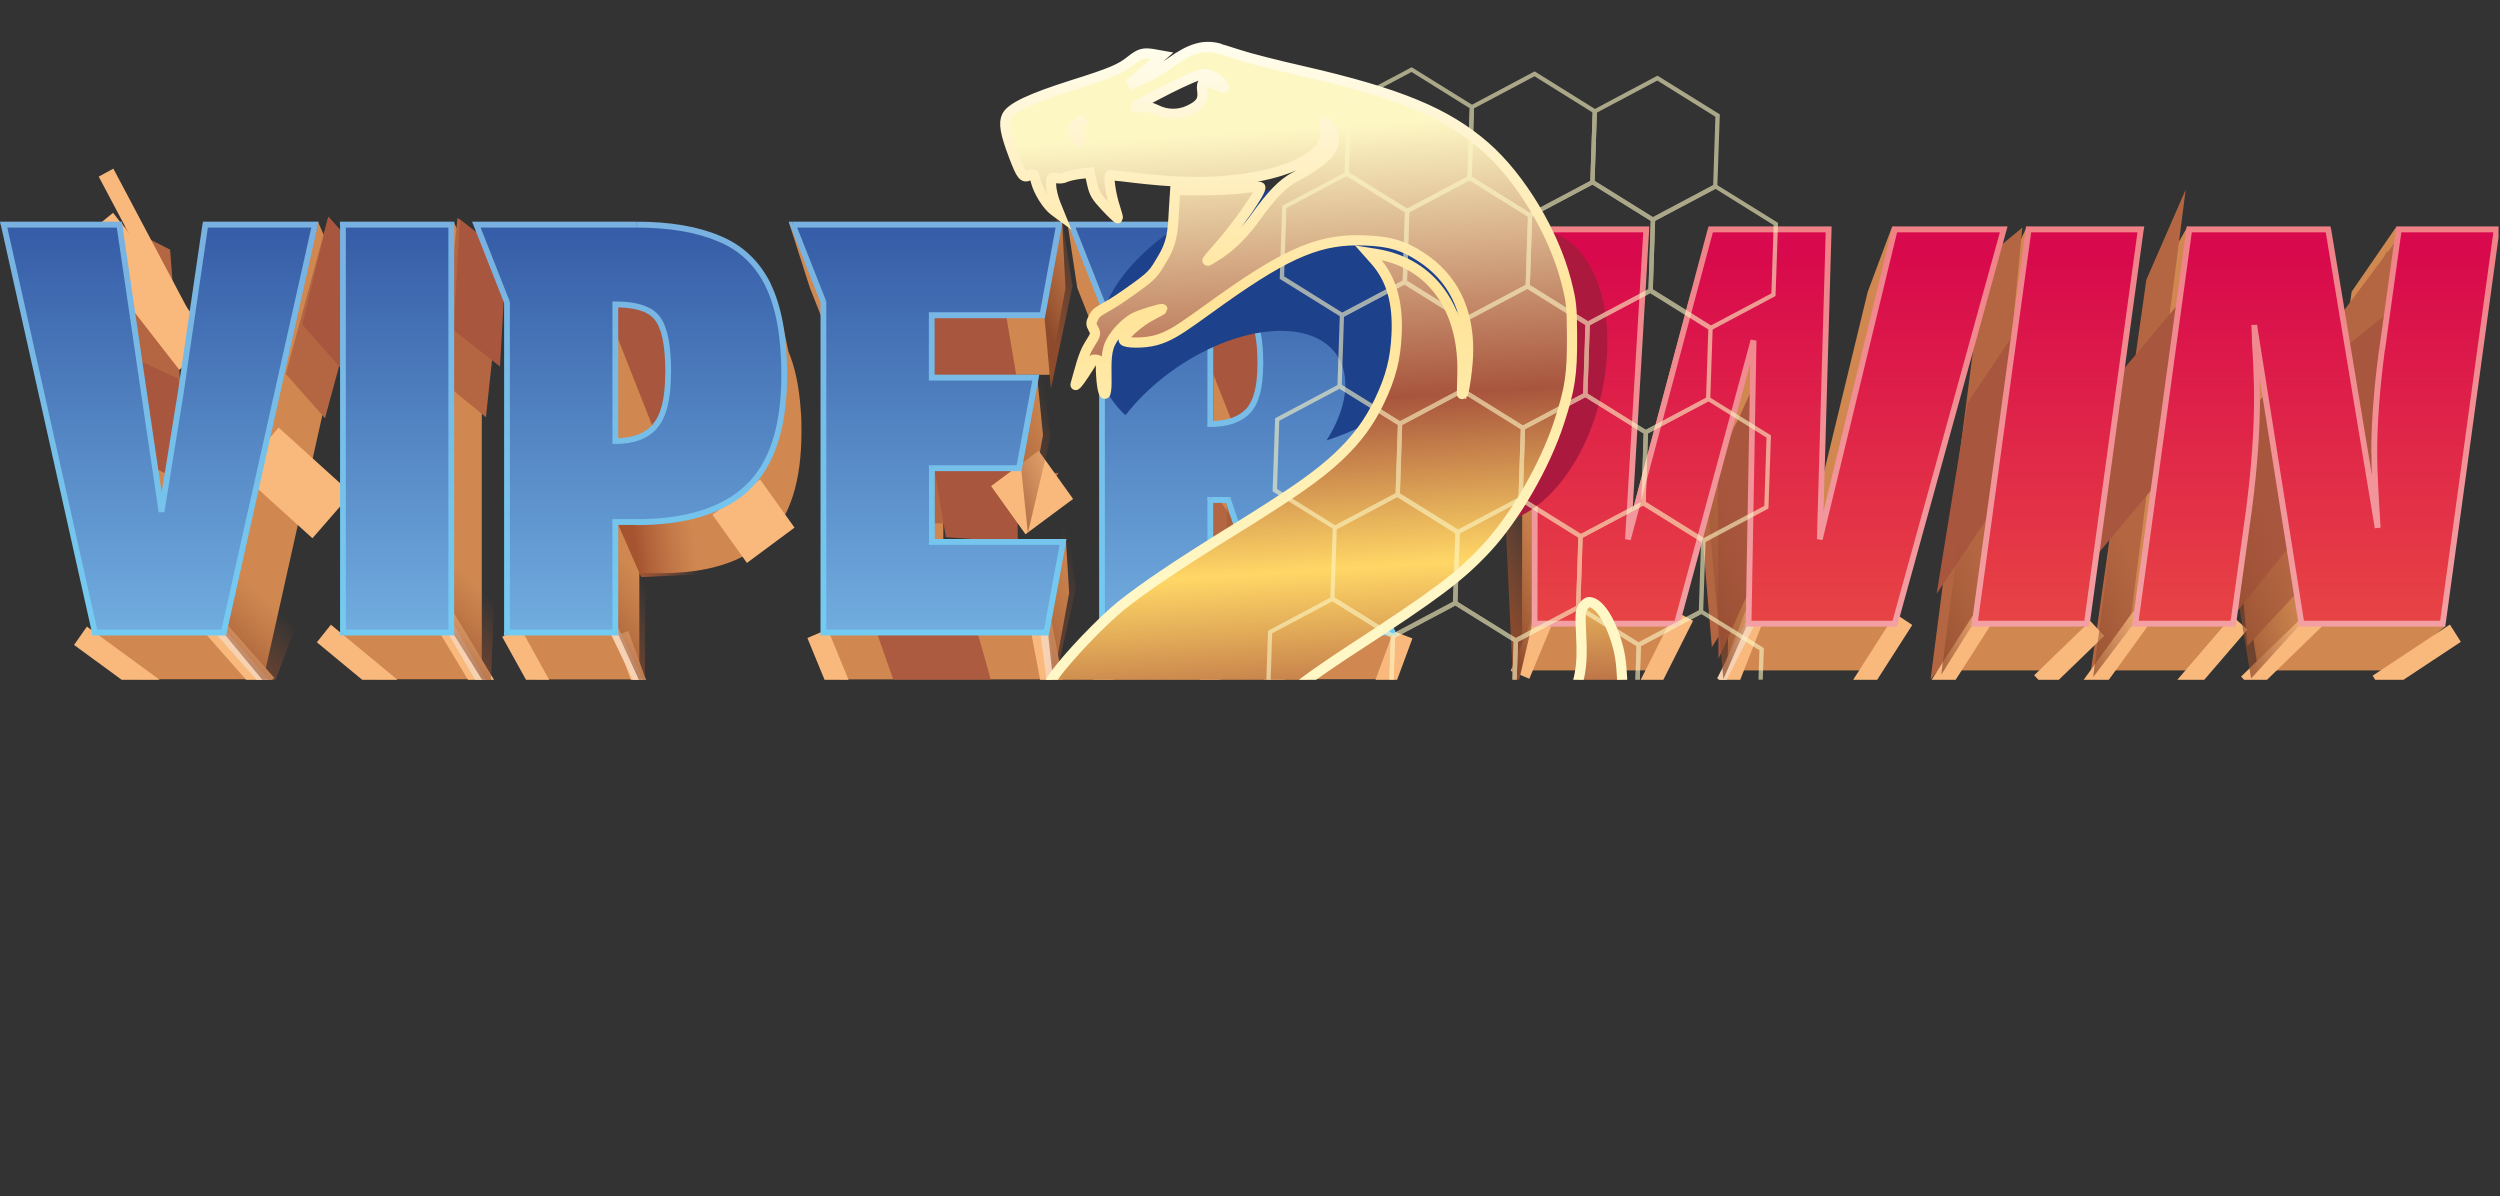 <?xml version="1.0" encoding="UTF-8"?>
<svg id="Calque_1" data-name="Calque 1" xmlns="http://www.w3.org/2000/svg" xmlns:xlink="http://www.w3.org/1999/xlink" viewBox="0 0 169.16 80.93">
  <rect x="0" y="0" width="169.16" height="80.93" fill="#333333" stroke="none"/>
  <defs>
    <style>
      .cls-1, .cls-2 {
        fill: none;
      }

      .cls-3 {
        fill: #f9b97d;
      }

      .cls-4 {
        fill: url(#Dégradé_sans_nom_2);
      }

      .cls-5 {
        fill: url(#Dégradé_sans_nom_19);
      }

      .cls-5, .cls-6, .cls-7, .cls-8 {
        fill-rule: evenodd;
      }

      .cls-9 {
        fill: url(#Dégradé_sans_nom_14-9);
      }

      .cls-9, .cls-10, .cls-11, .cls-12, .cls-13, .cls-14, .cls-15, .cls-16, .cls-17, .cls-18, .cls-19 {
        isolation: isolate;
      }

      .cls-9, .cls-10, .cls-11, .cls-12, .cls-13, .cls-14, .cls-15, .cls-17, .cls-18, .cls-19 {
        opacity: .7;
      }

      .cls-10 {
        fill: url(#Dégradé_sans_nom_14-5);
      }

      .cls-11 {
        fill: url(#Dégradé_sans_nom_14-6);
      }

      .cls-12 {
        fill: url(#Dégradé_sans_nom_14-7);
      }

      .cls-13 {
        fill: url(#Dégradé_sans_nom_14-4);
      }

      .cls-14 {
        fill: url(#Dégradé_sans_nom_14-3);
      }

      .cls-15 {
        fill: url(#Dégradé_sans_nom_14-8);
      }

      .cls-6 {
        fill: #fcf6c4;
      }

      .cls-20 {
        mix-blend-mode: color-dodge;
        opacity: .6;
      }

      .cls-17 {
        fill: url(#Dégradé_sans_nom_14-11);
      }

      .cls-18 {
        fill: url(#Dégradé_sans_nom_14-12);
      }

      .cls-19 {
        fill: url(#Dégradé_sans_nom_14-10);
      }

      .cls-21 {
        fill: #a9563e;
      }

      .cls-22 {
        fill: #b46642;
      }

      .cls-7 {
        fill: #d08850;
      }

      .cls-2 {
        stroke: url(#Dégradé_sans_nom_20);
        stroke-width: .69px;
      }

      .cls-23 {
        fill: #f6d2b2;
      }

      .cls-24 {
        opacity: .9;
      }

      .cls-25 {
        fill: #ab193e;
      }

      .cls-26 {
        fill: url(#Dégradé_sans_nom_18);
      }

      .cls-27 {
        fill: url(#Dégradé_sans_nom_15);
      }

      .cls-28 {
        fill: url(#Dégradé_sans_nom_17);
      }

      .cls-29 {
        fill: url(#Dégradé_sans_nom_14);
      }

      .cls-30 {
        fill: url(#Dégradé_sans_nom_16);
      }

      .cls-31 {
        fill: url(#Dégradé_sans_nom_14-2);
      }

      .cls-32 {
        clip-path: url(#clippath);
      }

      .cls-8 {
        fill: #1e418b;
      }
    </style>
    <clipPath id="clippath">
      <rect class="cls-1" x=".06" width="169" height="46"/>
    </clipPath>
    <linearGradient id="Dégradé_sans_nom_2" data-name="Dégradé sans nom 2" x1="43" y1="831.05" x2="47.03" y2="830.54" gradientTransform="translate(0 -793.89)" gradientUnits="userSpaceOnUse">
      <stop offset="0" stop-color="#a5542f"/>
      <stop offset="1" stop-color="#b46642" stop-opacity="0"/>
    </linearGradient>
    <linearGradient id="Dégradé_sans_nom_14" data-name="Dégradé sans nom 14" x1="70.14" y1="814.51" x2="74.78" y2="812.39" gradientTransform="translate(0 -793.89)" gradientUnits="userSpaceOnUse">
      <stop offset="0" stop-color="#8e4b2c"/>
      <stop offset="1" stop-color="#9e5533" stop-opacity="0"/>
    </linearGradient>
    <linearGradient id="Dégradé_sans_nom_14-2" data-name="Dégradé sans nom 14" x1="100.67" y1="833.5" x2="105.39" y2="831.57" xlink:href="#Dégradé_sans_nom_14"/>
    <linearGradient id="Dégradé_sans_nom_14-3" data-name="Dégradé sans nom 14" x1="114.46" y1="833.09" x2="119.18" y2="831.16" xlink:href="#Dégradé_sans_nom_14"/>
    <linearGradient id="Dégradé_sans_nom_14-4" data-name="Dégradé sans nom 14" x1="82.65" y1="834.29" x2="87.37" y2="832.36" xlink:href="#Dégradé_sans_nom_14"/>
    <linearGradient id="Dégradé_sans_nom_14-5" data-name="Dégradé sans nom 14" x1="69.06" y1="835.53" x2="73.78" y2="833.6" xlink:href="#Dégradé_sans_nom_14"/>
    <linearGradient id="Dégradé_sans_nom_14-6" data-name="Dégradé sans nom 14" x1="39.93" y1="836.86" x2="43.82" y2="833.53" xlink:href="#Dégradé_sans_nom_14"/>
    <linearGradient id="Dégradé_sans_nom_14-7" data-name="Dégradé sans nom 14" x1="29.13" y1="837.51" x2="32.57" y2="833.69" xlink:href="#Dégradé_sans_nom_14"/>
    <linearGradient id="Dégradé_sans_nom_14-8" data-name="Dégradé sans nom 14" x1="13.84" y1="837.51" x2="17.28" y2="833.69" xlink:href="#Dégradé_sans_nom_14"/>
    <linearGradient id="Dégradé_sans_nom_14-9" data-name="Dégradé sans nom 14" x1="67.34" y1="825.18" x2="72.08" y2="823.28" xlink:href="#Dégradé_sans_nom_14"/>
    <linearGradient id="Dégradé_sans_nom_14-10" data-name="Dégradé sans nom 14" x1="129.53" y1="833.97" x2="134.25" y2="832.04" xlink:href="#Dégradé_sans_nom_14"/>
    <linearGradient id="Dégradé_sans_nom_14-11" data-name="Dégradé sans nom 14" x1="139.78" y1="834.22" x2="144.5" y2="832.29" xlink:href="#Dégradé_sans_nom_14"/>
    <linearGradient id="Dégradé_sans_nom_14-12" data-name="Dégradé sans nom 14" x1="150.41" y1="834.21" x2="155.13" y2="832.28" xlink:href="#Dégradé_sans_nom_14"/>
    <linearGradient id="Dégradé_sans_nom_15" data-name="Dégradé sans nom 15" x1="136.38" y1="838.35" x2="136.38" y2="811.08" gradientTransform="translate(0 -793.89)" gradientUnits="userSpaceOnUse">
      <stop offset="0" stop-color="#e94944"/>
      <stop offset="1" stop-color="#d8094c"/>
    </linearGradient>
    <linearGradient id="Dégradé_sans_nom_16" data-name="Dégradé sans nom 16" x1="136.39" y1="809.43" x2="136.39" y2="836.09" gradientTransform="translate(0 -793.89)" gradientUnits="userSpaceOnUse">
      <stop offset="0" stop-color="#f08187"/>
      <stop offset="1" stop-color="#f39fa3"/>
    </linearGradient>
    <linearGradient id="Dégradé_sans_nom_17" data-name="Dégradé sans nom 17" x1="47.24" y1="805.37" x2="47.24" y2="836.69" gradientTransform="translate(0 -793.89)" gradientUnits="userSpaceOnUse">
      <stop offset="0" stop-color="#2d519f"/>
      <stop offset="1" stop-color="#71addf"/>
    </linearGradient>
    <linearGradient id="Dégradé_sans_nom_18" data-name="Dégradé sans nom 18" x1="47.27" y1="809.09" x2="47.27" y2="836.69" gradientTransform="translate(0 -793.89)" gradientUnits="userSpaceOnUse">
      <stop offset="0" stop-color="#79b1e0"/>
      <stop offset="1" stop-color="#74cbf1"/>
    </linearGradient>
    <linearGradient id="Dégradé_sans_nom_19" data-name="Dégradé sans nom 19" x1="81.22" y1="845.2" x2="78.61" y2="803.17" gradientTransform="translate(0 -793.89)" gradientUnits="userSpaceOnUse">
      <stop offset="0" stop-color="#a34c3b"/>
      <stop offset=".29" stop-color="#ffd766"/>
      <stop offset=".56" stop-color="#a8553d"/>
      <stop offset="1" stop-color="#fdf7c4"/>
    </linearGradient>
    <linearGradient id="Dégradé_sans_nom_20" data-name="Dégradé sans nom 20" x1="82.06" y1="797.09" x2="82.06" y2="833.01" gradientTransform="translate(0 -793.89)" gradientUnits="userSpaceOnUse">
      <stop offset="0" stop-color="#fffded"/>
      <stop offset=".48" stop-color="#ffe398"/>
      <stop offset="1" stop-color="#fff7c5"/>
    </linearGradient>
  </defs>
  <g class="cls-16">
    <g id="Calque_1-2" data-name="Calque 1">
      <g class="cls-32">
        <g>
          <path class="cls-7" d="M77.11,16.26l-4.89-1.23.67,4.44h0l1.99,5.04v18.33l-.52.18.52,2.94h7.04v-.04l.18-2.98c-.06,0-.12-.02-.18-.03v-5.56h1.15l2.85,8.61h7.83v-.02h0l.69-2.97-2.07-.2-3.03-7.02c1.13-.71,1.97-1.66,2.53-2.83.55-1.2.83-2.74.83-4.6,0-2.23-.36-3.99-1.08-5.26-.7-1.3-1.76-2.22-3.18-2.76-1.42-.57-3.19-.85-5.31-.85h-6.03v-3.21.02ZM72.09,19.47l-.22-4.44c-.68,1.43-1.8,3.79-2.07,4.44h-12.62l-3.8-4.43c.43,1.33.85,2.66,1.28,4l.14.43h0l1.99,5.04v18.36l-1.27.09,1.27,2.97v.04h14.48l1.08-5.89h-.01l-.22-3.61-.73,3.61h-7.56v-4.78h5.67l1.08-5.89h-.08.07l-.4-4.04-1.11,4.04h-5.23v-4.05h7.19l1.08-5.89h0ZM32.51,18.56l-1.81-3.52-2.04,4.43h-3.1v23.24l-2.49.29,2.49,2.96h7.04s0-26.49,0-26.49c0,0-.09-.91-.09-.91ZM23.09,18.56l-1.56-3.52-1.15,4.43h-3.76l-1.62,11.08-1.23,7.58-1.12-7.58-1.62-11.08h-.01c-1.03-1.53-2.1-3.16-2.79-4.42l-.35,4.42H3.52l5.21,23.3-2.47.23,3.18,2.96h8.38s5.88-26.32,5.88-26.32h.17l-.78-1.08h0ZM126.37,45.34l2.03-3.01-1.18-.06,6.23-22.53h-2.76v-3.22l-2.66-1.19-1.65,4.41h0l-4.88,20.13.58-20.13h-7.65l-5.38,20.13,1.19-20.13h-7.22l-.04,25.62h9.25l1.42-3.03-.58-.08,4.14-15.29-.32,18.4h9.5v-.02h-.02ZM138.85,45.35l2.51-2.95-2.09-.16,3.08-22.5h-5.2c0-.32,0-.68.02-1.06.02-1.11.05-2.42,0-3.39l-2.11,4.45h-.02l-3.5,25.62h7.29s.01-.01.01-.01ZM148.35,45.35l2.93-2.96-2.49-.16.61-4.42c.34-2.6.51-4.98.51-7.14,0-.96-.05-2.2-.14-3.72l-.04-.99,3.07,19.4h9.17l3.54-3.03-3.11-.12,3.07-22.47h-3.46l.02-.38c.07-1.21.15-2.84.11-4.01l-3.02,4.39h0v.02h0l-1.08,7.78c-.34,2.5-.51,4.75-.51,6.74,0,.98.07,2.6.22,4.86l-3.21-19.4h-6.68l.03-.49h0c.08-1.22.19-2.82.15-3.96l-2.53,4.45h0l-3.5,25.62h6.36,0ZM53.34,23.74l-.54-2.54v1.52c-.66-1.05-1.64-1.87-2.79-2.33-1.42-.61-3.21-.92-5.38-.92h-10.4l1.99,5.04v18.25l-2.07.24,2.07,2.95v.02h7.04v-7.18h1.37c3.23,0,5.63-.75,7.22-2.24,1.59-1.5,2.38-3.94,2.38-7.33,0-.51,0-1-.05-1.47h0v-.02c-.11-1.59-.39-2.92-.85-3.99h0ZM43.26,29.49h2.95v-3.59c.06.12.11.26.16.41.22.64.32,1.58.32,2.83,0,1.64-.29,2.78-.87,3.42-.55.64-1.41.96-2.56.96,0,0,0-4.03,0-4.03ZM82.09,24.66v4.83h3.03c-.09.95-.34,1.65-.75,2.08-.53.56-1.35.85-2.46.85v-7.77h.18Z"/>
          <g>
            <path class="cls-4" d="M41.62,35.03l4.76-.36,1.94,4.14-4.93.24-1.77-4.03h0Z"/>
            <path class="cls-29" d="M70.49,19.41l1.23-5.63.85,5.57-1.46,6.95-.62-6.89Z"/>
            <path class="cls-22" d="M19.34,25.3l2.88-10.63,2.65,3-2.88,10.63s-2.65-3-2.65-3Z"/>
            <path class="cls-22" d="M9.15,30.73l-1.19-15.63,3.55,1.79,1.19,15.63s-3.55-1.79-3.55-1.79Z"/>
            <path class="cls-22" d="M29.79,25.7l1.17-10.96,3.09,2.53-1.17,10.96-3.09-2.53h0Z"/>
            <path class="cls-22" d="M134.31,17.48l-3.68,28.49,3.68-4.51,2.53-26.06-2.53,2.09h0Z"/>
            <path class="cls-22" d="M145.23,18.93l-3.79,26.72,2.7-3.52,3.75-29.29-2.66,6.09Z"/>
            <path class="cls-22" d="M158.85,23.03l-1.17,10.05,2.7-3.52,1.13-12.62-2.66,6.09h0Z"/>
            <path class="cls-22" d="M69.49,35.41h-10.82l2.14-3.41h10.82l-2.14,3.41Z"/>
            <path class="cls-22" d="M84.61,43.02l-6.07-9.13,3.96-.1,6.07,9.13-3.96.1Z"/>
            <path class="cls-22" d="M158,21.82l4.34-5.82-.54,10.71-3.16,2.29-.64-7.19h0Z"/>
            <path class="cls-22" d="M151.25,34.61l2.94-6.21,2.27,10.58-4.39,4.73-.82-9.1h0Z"/>
            <path class="cls-22" d="M114.89,32.69l3.96-6.23.65,11.61-3.67,5.72-.94-11.09h0Z"/>
            <path class="cls-21" d="M20.45,21.96l1.77-7.3,2.65,3-1.77,7.3-2.65-3h0Z"/>
            <path class="cls-21" d="M9.72,31.35l-1.28-7.4,3.61,1.66,1.28,7.4s-3.61-1.66-3.61-1.66Z"/>
            <path class="cls-21" d="M30.69,22.34l.43-7.5,3.14,2.46-.43,7.5-3.14-2.46h0Z"/>
            <path class="cls-21" d="M61.48,20.15l6.42.12.97,5.75-7.33-.12-.06-5.75h0Z"/>
            <path class="cls-21" d="M63.05,30.74l5.76.19.06,5.75-4.87-.33-.94-5.61h0Z"/>
            <path class="cls-21" d="M116.22,31.48l2.95-6.55.06,13.09-2.95,6.55-.06-13.08h0Z"/>
            <path class="cls-21" d="M133.13,27.27l3.98-5.95-2.09,12.91-3.98,5.95,2.09-12.91h0Z"/>
            <path class="cls-21" d="M142.56,26.32l5.95-7.09-2.09,12.91-5.94,7.09,2.09-12.91h0Z"/>
            <path class="cls-21" d="M149.76,30.99l4.64-5.75,1.18,10.91-4.64,5.75s-1.18-10.91-1.18-10.91Z"/>
            <path class="cls-21" d="M157.55,24.42l5.72-4.63-1.09,10.92-5.72,4.63,1.09-10.92h0Z"/>
            <g class="cls-24">
              <path class="cls-21" d="M58.86,41.48l6.94.12,1.63,5.75-6.55-.12-2.02-5.75Z"/>
            </g>
            <path class="cls-21" d="M40.81,20.37l3.48-1.02,2.71,5.99-2.71,3.86-3.48-8.83Z"/>
            <path class="cls-21" d="M80.34,20.87l3.48-1.02,2.71,5.99-2.71,3.86-3.48-8.83Z"/>
            <path class="cls-3" d="M5.88,42.4l-.87,1.24,5.39,3.94.87-1.24s-5.39-3.94-5.39-3.94Z"/>
            <path class="cls-3" d="M13.94,40.62l-1.12,1.02,4.62,5.25,1.12-1.02-4.63-5.25h.01Z"/>
            <path class="cls-3" d="M22.39,42.27l-.95,1.19,5.15,4.26.95-1.19s-5.15-4.26-5.15-4.26Z"/>
            <path class="cls-3" d="M29.91,40.15l-1.28.8,3.64,6.05,1.28-.8-3.64-6.05h0Z"/>
            <path class="cls-3" d="M56.01,42.58l-1.38.59,1.53,3.72,1.38-.59-1.53-3.72Z"/>
            <path class="cls-3" d="M69.7,42.42l1.47-.29.87,4.58-1.47.29-.87-4.58h0Z"/>
            <path class="cls-3" d="M42.52,42.7l-.9.33,1.36,3.79.9-.33-1.36-3.79Z"/>
            <path class="cls-3" d="M35.17,42.41l-1.19.68,2.89,5.21,1.19-.68-2.89-5.21h0Z"/>
            <path class="cls-3" d="M51.43,32.44l-3.22,2.39,2.33,3.26,3.22-2.39-2.33-3.26Z"/>
            <path class="cls-3" d="M70.28,30.5l-3.22,2.39,2.33,3.26,3.22-2.39-2.33-3.26h0Z"/>
            <path class="cls-3" d="M18.86,28.93l-2.64,3.04,4.92,4.45,2.64-3.03-4.92-4.45h0Z"/>
            <path class="cls-3" d="M7.65,14.4l-2.32,1.88,6.8,8.74,2.32-1.88s-6.8-8.74-6.8-8.74Z"/>
            <path class="cls-3" d="M7.67,11.41l-.99.54,5.2,9.82.99-.54-5.2-9.82h0Z"/>
            <path class="cls-3" d="M74.95,42.76l-1.35.18.5,4.01,1.35-.18s-.5-4.01-.5-4.01Z"/>
            <path class="cls-3" d="M81.42,42.79l1.36.09-.25,4.03-1.36-.09.25-4.03h0Z"/>
            <path class="cls-3" d="M94.29,42.71l1.28.49-1.4,3.78-1.28-.49,1.4-3.78Z"/>
            <path class="cls-3" d="M103.77,41.67l1.26.54-1.55,3.72-1.26-.54,1.55-3.72Z"/>
            <path class="cls-3" d="M113.35,41.36l1.21.64-2.39,4.75-1.21-.64,2.39-4.75Z"/>
            <path class="cls-3" d="M118.11,41.32l1.27.52-1.94,4.95-1.27-.52,1.95-4.95h0Z"/>
            <path class="cls-3" d="M128.25,41.53l1.14.76-2.86,4.47-1.14-.76,2.86-4.47Z"/>
            <path class="cls-3" d="M133.56,41.53l1.14.76-2.86,4.47-1.14-.76,2.86-4.47Z"/>
            <path class="cls-3" d="M141.44,42.02l.94,1.01-3.8,3.67-.94-1.01s3.8-3.67,3.8-3.67Z"/>
            <path class="cls-3" d="M151.04,41.68l1.03.92-4.11,4.78-1.03-.92,4.11-4.78Z"/>
            <path class="cls-3" d="M144.34,41.37l1.1.83-3.7,5.11-1.1-.83,3.7-5.11Z"/>
            <path class="cls-3" d="M156.15,41.4l.94,1.01-4.51,4.38-.94-1.01,4.51-4.38h0Z"/>
            <path class="cls-3" d="M165.77,42.26l.74,1.17-5.23,3.46-.74-1.17,5.23-3.46Z"/>
            <path class="cls-3" d="M87.16,42.47l-1.36-.09-.26,4.03,1.36.09.26-4.03h0Z"/>
            <path class="cls-23" d="M14.02,41.27l-.46.42,4.22,4.79.46-.42-4.22-4.79h0Z"/>
            <path class="cls-23" d="M30.2,41.42l-.53.32,2.87,4.92.53-.32-2.87-4.92Z"/>
            <path class="cls-23" d="M41.79,42.41l-.56.28,1.74,3.63.56-.28-1.74-3.63Z"/>
            <path class="cls-23" d="M70.95,42.32l-.61.08.52,4,.61-.08-.52-4Z"/>
            <path class="cls-23" d="M86.4,42.51l-.62-.05-.29,4.03.62.05.29-4.03h0Z"/>
            <path class="cls-23" d="M118.99,41.76l-.55-.29-2.25,4.43.55.29,2.25-4.43Z"/>
            <path class="cls-31" d="M101.81,33.8l1.91-4.06.33,10.89-1.61,6.88-.64-13.71h0Z"/>
            <path class="cls-14" d="M115.54,34.04l2.83-4.06.1,11.72-1.86,4.25-1.07-11.9h0Z"/>
            <path class="cls-13" d="M83.09,37.77l-.15-5.31,3.04,9.92-.13,4.54s-2.76-9.15-2.76-9.15Z"/>
            <path class="cls-10" d="M70.8,41.87l1.3-7.14.7,5.13-1.5,6.54-.5-4.53h0Z"/>
            <path class="cls-11" d="M41.74,42.74l-.33-8.12,2.26,4.91-.04,7.35-1.88-4.13h0Z"/>
            <path class="cls-12" d="M30.43,42.48l-.48-7.57,3.61,2.34-.37,9.66-2.76-4.42h0Z"/>
            <path class="cls-15" d="M14.7,42.32l-.22-7.57,7.53,2.33-3.64,9.66s-3.67-4.42-3.67-4.42Z"/>
            <path class="cls-9" d="M69.08,31.53l1.34-7.13.67,5.14-1.54,6.53-.47-4.53h0Z"/>
            <path class="cls-19" d="M132.93,33.52l3.01-2.38-2.1,10.54-2.49,3.98,1.57-12.14h.01Z"/>
            <path class="cls-17" d="M143.21,33.84l3.01-2.38-1.71,10.56-2.88,3.8,1.57-11.98h.01Z"/>
            <path class="cls-18" d="M150.34,33.97l6.59-2.36-1.04,10.38-3.57,3.92s-1.98-11.94-1.98-11.94Z"/>
          </g>
          <path class="cls-27" d="M135.58,15.52l-7.37,26.68h-9.89l.34-19.17-5.19,19.17h-9.63l.04-26.68h7.52l-1.24,20.97,5.61-20.97h7.97l-.6,20.97,5.08-20.97h7.37,0ZM144.85,15.52l-3.65,26.68h-7.6l3.65-26.68h7.6ZM165.28,42.2h-9.55l-3.2-20.21.04,1.04c.1,1.58.15,2.88.15,3.87,0,2.25-.18,4.73-.53,7.44l-1.09,7.86h-6.62l3.65-26.68h9.4l3.35,20.2c-.15-2.35-.23-4.04-.23-5.06,0-2.07.18-4.41.53-7.02l1.13-8.13h6.62l-3.65,26.68h0Z"/>
          <path class="cls-30" d="M135.58,15.52l.19.05.07-.25h-.26v.2h0ZM128.21,42.2v.2h.15l.04-.15-.19-.06h0ZM118.31,42.2h-.2v.2h.2v-.2ZM118.65,23.03h.2l-.39-.05.19.05ZM113.46,42.2v.2h.15l.04-.15-.19-.05ZM103.83,42.2h-.2v.2h.2v-.2ZM103.87,15.52v-.2h-.2v.2h.2ZM111.39,15.52h.2v-.2s-.2,0-.2,0v.2ZM110.15,36.49h-.2l.39.05-.19-.05ZM115.76,15.52v-.2h-.15l-.04.15.19.05ZM123.73,15.52h.2v-.2h-.2v.2ZM123.13,36.49h-.2l.39.05-.19-.05ZM128.21,15.52v-.2h-.15l-.04.15.19.05h0ZM135.39,15.46l-7.37,26.68.38.11,7.37-26.68-.38-.11ZM128.21,42h-9.89v.4h9.89v-.4ZM118.51,42.21l.34-19.17h-.39l-.34,19.16h.39ZM118.46,22.98l-5.19,19.17.38.11,5.19-19.17s-.38-.11-.38-.11ZM113.46,42h-9.63v.4h9.63v-.4ZM104.03,42.2l.04-26.68h-.39l-.04,26.68h.39ZM103.87,15.72h7.52v-.4h-7.52v.4ZM111.2,15.51l-1.24,20.97.39.02,1.24-20.97-.39-.02ZM110.34,36.54l5.6-20.97-.38-.1-5.6,20.97.38.1ZM115.76,15.72h7.97v-.4h-7.97v.4ZM123.54,15.51l-.6,20.97h.39l.6-20.96h-.39ZM123.32,36.54l5.08-20.97-.38-.1-5.08,20.97.38.1h0ZM128.21,15.72h7.37v-.4h-7.37v.4ZM144.86,15.52l.2.03.03-.23h-.23v.2h0ZM141.21,42.2v.2h.17l.02-.17s-.19-.03-.19-.03ZM133.61,42.2l-.2-.03-.03.23h.23v-.2h0ZM137.26,15.52v-.2h-.17l-.02.17.2.03h0ZM144.66,15.49l-3.65,26.68.39.06,3.65-26.68s-.39-.06-.39-.06ZM141.21,42h-7.6v.4h7.6v-.4ZM133.81,42.23l3.65-26.68-.39-.06-3.65,26.68.39.06ZM137.26,15.72h7.6v-.4h-7.6v.4ZM165.28,42.2v.2h.17l.02-.17s-.19-.03-.19-.03ZM155.73,42.2l-.19.03.03.17h.17v-.2h0ZM152.53,22l.19-.03-.39.04h.2ZM152.57,23.03h-.2.2ZM152.19,34.34l.19.03h0l-.19-.03h0ZM151.1,42.2v.2h.17l.02-.17s-.19-.03-.19-.03ZM144.48,42.2l-.19-.03-.03.23h.23v-.2h0ZM148.13,15.52v-.2h-.17l-.02.17.2.03h0ZM157.53,15.52l.19-.03-.03-.17h-.17v.2h0ZM160.88,35.72l-.19.03.39-.05h-.2v.02ZM161.18,23.65l-.2-.03.2.03ZM162.31,15.52v-.2h-.17l-.02.17.19.03ZM168.93,15.52l.2.03.03-.23h-.23v.2ZM165.28,42h-9.55v.4h9.55v-.4ZM155.92,42.17l-3.2-20.2-.39.06,3.2,20.2s.39-.06.39-.06ZM152.34,22l.04,1.03h.39l-.04-1.05h-.39v.02ZM152.37,23.04c.1,1.58.15,2.87.15,3.86h.39c0-1-.05-2.3-.15-3.89l-.39.02h0ZM152.52,26.9c0,2.24-.18,4.71-.52,7.41l.39.05c.35-2.72.53-5.2.53-7.46h-.4ZM152,34.31l-1.09,7.86.39.06,1.09-7.86-.39-.06ZM151.1,42h-6.62v.4h6.62v-.4ZM144.68,42.23l3.65-26.68-.39-.06-3.65,26.68.39.06ZM148.13,15.72h9.4v-.4h-9.4v.4h0ZM157.34,15.55l3.35,20.2.39-.07-3.35-20.2-.39.07h0ZM161.08,35.71c-.15-2.35-.23-4.03-.23-5.05h-.39c0,1.03.08,2.72.23,5.07l.39-.03h0ZM160.85,30.66c0-2.06.18-4.39.52-6.99l-.39-.05c-.35,2.61-.53,4.96-.53,7.04h.4ZM161.38,23.67l1.13-8.13-.39-.06-1.13,8.13.39.06ZM162.31,15.72h6.62v-.4h-6.62v.4ZM168.74,15.49l-3.65,26.68.39.06,3.65-26.68-.39-.06h0Z"/>
          <path class="cls-28" d="M.25,15.2h7.82l1.69,11.54,1.16,7.9,1.28-7.9,1.69-11.54h7.41l-6.17,27.6H6.41L.25,15.2ZM23.2,15.2h7.33v27.6h-7.33V15.2ZM34.3,42.8v-22.35l-2.07-5.25h10.83c2.26,0,4.12.32,5.6.96,1.48.61,2.58,1.66,3.31,3.14s1.09,3.5,1.09,6.06c0,3.53-.83,6.07-2.48,7.63-1.65,1.56-4.16,2.34-7.52,2.34h-1.43v7.48h-7.34.01ZM41.64,29.84c1.2,0,2.09-.33,2.67-1,.6-.66.9-1.85.9-3.57,0-1.3-.11-2.29-.34-2.95-.2-.67-.56-1.11-1.09-1.34-.5-.26-1.22-.38-2.14-.38v9.24ZM53.65,15.2h18.02l-1.13,6.13h-7.49v4.22h7.03l-1.13,6.14h-5.9v4.98h8.88l-1.13,6.13h-15.08v-22.35l-2.07-5.25h0ZM83.17,15.2c2.21,0,4.05.29,5.53.88,1.48.56,2.58,1.52,3.31,2.88.75,1.33,1.13,3.16,1.13,5.48,0,1.94-.29,3.54-.86,4.79-.58,1.23-1.46,2.21-2.63,2.95l4.59,10.62h-8.16l-2.97-8.97h-1.2v8.97h-7.33v-22.35l-2.07-5.25h10.68-.02ZM81.89,28.69c1.15,0,2.01-.29,2.56-.88s.83-1.62.83-3.1c0-1.18-.1-2.05-.3-2.61-.2-.59-.55-.98-1.05-1.19-.48-.2-1.15-.31-2.03-.31v8.09h0Z"/>
          <path class="cls-26" d="M.25,15.2v-.2h-.25l.05.24.19-.04h.01ZM8.07,15.2l.19-.03-.02-.17h-.17v.2h0ZM9.76,26.74l-.19.03.19-.03ZM10.93,34.63l-.19.03h.39l-.19-.03h-.01ZM12.21,26.74l.19.03h0l-.19-.03h0ZM13.9,15.2v-.2h-.17l-.02.17s.19.03.19.03ZM21.31,15.2l.19.04.06-.24h-.25v.2h0ZM15.14,42.8v.2h.16l.03-.16-.19-.04ZM6.41,42.8l-.19.04.03.16h.16v-.2ZM.25,15.4h7.82v-.4H.25v.4ZM7.88,15.23l1.69,11.54.39-.06-1.69-11.54s-.39.06-.39.06ZM9.57,26.77l1.17,7.9.39-.06-1.17-7.9-.39.06ZM11.12,34.67l1.28-7.9-.39-.07-1.28,7.9.39.06h0ZM12.4,26.77l1.69-11.54-.39-.06-1.69,11.54.39.06h0ZM13.9,15.4h7.41v-.4h-7.41v.4ZM21.12,15.15l-6.17,27.6.38.09,6.17-27.6-.38-.09ZM15.14,42.6H6.41v.4h8.73s0-.4,0-.4ZM6.61,42.76L.44,15.15l-.38.09,6.17,27.6.38-.09h0ZM23.2,15.2v-.2h-.2v.2h.2ZM30.54,15.2h.2v-.2h-.2v.2ZM30.54,42.8v.2h.2v-.2h-.2ZM23.2,42.8h-.2v.2h.2v-.2ZM23.2,15.4h7.33v-.4h-7.33v.4ZM30.34,15.2v27.6h.39V15.2h-.39ZM30.54,42.6h-7.33v.4h7.33v-.4ZM23.4,42.8V15.2h-.39v27.6h.39ZM34.3,42.8h-.2v.2h.2v-.2ZM34.3,20.45h.2v-.07l-.2.07ZM32.23,15.2v-.2h-.29l.11.27s.18-.07.18-.07ZM48.67,16.15l-.08.18h0l.07-.18h.01ZM41.64,35.32v-.2h-.2v.2h.2ZM41.64,42.8v.2h.2v-.2h-.2ZM41.64,29.84h-.2v.2h.2v-.2ZM44.31,28.84l-.14-.14h0l.15.13h-.01ZM44.87,22.33l-.19.06h0l.19-.07h0ZM43.78,20.99l-.09.18h0l.08-.18h0ZM41.64,20.6v-.2h-.2v.2h.2ZM34.5,42.8v-22.35h-.39v22.35h.39ZM34.48,20.37l-2.07-5.25-.36.15,2.07,5.25.36-.15h0ZM32.23,15.4h10.83v-.4h-10.83v.4h0ZM43.07,15.4c2.24,0,4.08.32,5.53.94l.15-.37c-1.51-.65-3.41-.97-5.68-.97v.4h0ZM48.6,16.34c1.44.59,2.5,1.61,3.21,3.05l.35-.18c-.75-1.52-1.89-2.61-3.41-3.24l-.15.37h0ZM51.8,19.39c.71,1.44,1.07,3.43,1.07,5.97h.39c0-2.57-.37-4.63-1.11-6.15l-.35.18h0ZM52.87,25.36c0,3.5-.82,5.98-2.42,7.48l.27.29c1.71-1.61,2.54-4.22,2.54-7.78h-.39ZM50.45,32.84c-1.6,1.51-4.05,2.29-7.39,2.29v.4c3.39,0,5.95-.78,7.66-2.39l-.27-.29h0ZM43.07,35.12h-1.43v.4h1.43v-.4ZM41.44,35.32v7.48h.39v-7.48h-.39ZM41.64,42.6h-7.33v.4h7.33v-.4ZM41.64,30.04c1.24,0,2.19-.34,2.82-1.06l-.29-.26c-.53.61-1.35.93-2.52.93v.4h0ZM44.45,28.98c.65-.72.95-1.98.95-3.7h-.39c0,1.7-.3,2.82-.85,3.43l.29.27h0ZM45.41,25.28c0-1.31-.11-2.32-.35-3.02l-.37.13c.21.63.33,1.59.33,2.89,0,0,.39,0,.39,0ZM45.06,22.27c-.21-.71-.61-1.21-1.2-1.47l-.16.37c.46.2.79.6.98,1.22l.38-.12ZM43.87,20.81c-.54-.28-1.29-.41-2.23-.41v.4c.92,0,1.59.13,2.06.36l.18-.36h-.01ZM41.44,20.6v9.24h.39v-9.24h-.39ZM53.65,15.2v-.2h-.29l.11.27s.18-.07.18-.07ZM71.66,15.2l.19.04.04-.24h-.24v.2h0ZM70.54,21.33v.2h.16l.03-.16-.19-.04ZM63.05,21.33v-.2h-.2v.2h.2ZM63.05,25.55h-.2v.2h.2v-.2ZM70.09,25.55l.19.04.04-.24h-.24v.2h0ZM68.96,31.68v.2h.16l.03-.16-.19-.04ZM63.05,31.68v-.2h-.2v.2h.2ZM63.05,36.67h-.2v.2h.2v-.2ZM71.93,36.67l.19.04.04-.24h-.24v.2h0ZM70.8,42.8v.2h.16l.03-.16-.19-.04ZM55.72,42.8h-.2v.2h.2v-.2ZM55.72,20.45h.2v-.07l-.2.07ZM53.65,15.4h18.02v-.4h-18.01v.4h0ZM71.47,15.16l-1.13,6.13.39.07,1.13-6.14-.39-.07h0ZM70.54,21.13h-7.49v.4h7.49v-.4ZM62.85,21.33v4.22h.39v-4.22h-.39ZM63.05,25.75h7.03v-.4h-7.03s0,.4,0,.4ZM69.89,25.51l-1.13,6.14.39.07,1.13-6.13-.39-.07h0ZM68.96,31.48h-5.9v.4h5.9v-.4ZM62.86,31.68v4.98h.39v-4.98h-.39ZM63.05,36.87h8.88v-.4h-8.88v.4ZM71.74,36.63l-1.13,6.13.39.07,1.13-6.13-.39-.07ZM70.8,42.6h-15.08v.4h15.08v-.4ZM55.91,42.8v-22.35h-.39v22.35h.39ZM55.9,20.37l-2.07-5.25-.36.15,2.07,5.25.36-.15h0ZM88.7,16.08l-.07.19h0l.07-.19ZM92.01,18.95l-.17.1h0l.17-.1ZM92.27,29.23l.18.09h0l-.18-.09ZM89.64,32.18l-.1-.17-.14.09.07.16.18-.08h-.01ZM94.23,42.8v.2h.3l-.12-.28-.18.08h0ZM86.07,42.8l-.19.06.04.14h.14v-.2h.01ZM83.1,33.83l.19-.06-.04-.14h-.14v.2h-.01ZM81.89,33.83v-.2h-.2v.2h.2ZM81.89,42.8v.2h.2v-.2h-.2ZM74.56,42.8h-.2v.2h.2v-.2ZM74.56,20.45h.2v-.07l-.2.07ZM72.49,15.2v-.2h-.29l.11.27s.18-.07.18-.07ZM81.89,28.69h-.2v.2h.2v-.2ZM84.98,22.1l-.19.07h0l.18-.07h.01ZM83.93,20.91l-.08.18h0l.07-.18h.01ZM81.9,20.6v-.2h-.2v.2h.2ZM83.17,15.4c2.19,0,4.01.29,5.46.87l.14-.37c-1.51-.6-3.38-.89-5.6-.89v.4h0ZM88.63,16.27c1.44.55,2.5,1.47,3.21,2.78l.34-.19c-.75-1.4-1.89-2.39-3.41-2.97l-.14.38h0ZM91.84,19.05c.73,1.29,1.1,3.08,1.1,5.38h.39c0-2.34-.38-4.21-1.15-5.58l-.34.2h0ZM92.94,24.44c0,1.92-.29,3.49-.85,4.71l.36.17c.59-1.29.88-2.92.88-4.88,0,0-.39,0-.39,0ZM92.1,29.14c-.56,1.19-1.41,2.15-2.56,2.87l.21.34c1.21-.76,2.11-1.77,2.71-3.04l-.35-.17h-.01ZM89.46,32.26l4.59,10.62.36-.16-4.59-10.62s-.36.16-.36.16ZM94.23,42.6h-8.16v.4h8.16s0-.4,0-.4ZM86.26,42.74l-2.97-8.97-.37.13,2.97,8.97.37-.13ZM83.1,33.63h-1.2v.4h1.2v-.4ZM81.7,33.83v8.97h.39v-8.97h-.39ZM81.89,42.6h-7.33v.4h7.33v-.4ZM74.76,42.8v-22.35h-.39v22.35h.39ZM74.74,20.38l-2.07-5.25-.36.15,2.07,5.25.36-.15h0ZM72.49,15.4h10.68v-.4h-10.68v.4ZM81.89,28.89c1.18,0,2.1-.3,2.7-.94l-.28-.28c-.5.53-1.29.82-2.42.82v.4ZM84.59,27.95c.61-.65.88-1.75.88-3.24h-.39c0,1.47-.28,2.44-.77,2.97l.28.28h0ZM85.48,24.71c0-1.18-.1-2.08-.31-2.68l-.37.14c.19.53.29,1.37.29,2.54h.39ZM85.17,22.03c-.22-.64-.6-1.08-1.17-1.31l-.15.37c.44.18.76.53.94,1.07l.37-.13h0ZM84,20.73c-.51-.22-1.22-.32-2.11-.32v.4c.87,0,1.51.1,1.96.29l.15-.37h0ZM81.7,20.6v8.09h.39v-8.09h-.39Z"/>
          <path class="cls-25" d="M100.04,35.26c3.24.82,6.93-2.89,8.25-8.3s-.23-10.45-3.47-11.28c-3.24-.82-6.93,2.89-8.25,8.3s.23,10.45,3.47,11.28Z"/>
          <path class="cls-8" d="M99.26,18c-1.29-4.64-7.91-6.79-14.79-4.8-6.88,1.99-11.4,7.36-10.11,12,.31,1.12.93,2.09,1.79,2.9.9-1.16,2.08-2.28,3.49-3.24,4.34-2.96,9.19-3.31,10.84-.8.97,1.48.62,3.63-.72,5.74,6.53-2.12,10.75-7.31,9.49-11.81h.01Z"/>
          <g>
            <path class="cls-5" d="M82.47,3.29c.14.04.78.23,1.42.44s2.55.7,4.24,1.08c6.54,1.5,9.75,2.83,12.37,5.12,2.38,2.08,4.62,5.8,5.47,9.09.36,1.42.39,1.69.4,3.79.01,2.53-.13,3.49-.88,5.79-.95,2.91-2.96,6.39-4.89,8.48-1.79,1.94-3.42,3.16-9.04,6.82-1.19.77-2.67,1.79-3.29,2.26-1.43,1.08-3.22,2.83-3.91,3.82-2.13,3.05-2.75,6.83-1.66,10.09.3.89.94,2.29,1.02,2.21.02-.03-.04-.45-.13-.95-.51-2.67-.7-5.38-.4-5.76.44-.56,2.85-1.93,4.75-2.7,1.4-.57,4.01-1.22,5.83-1.46,3.75-.49,8.05-.06,11.13,1.12.95.36,1.13.4,1.03.21-.18-.34-.98-.97-1.7-1.35l-.64-.33.97-1.01c.76-.79,1.1-1.28,1.55-2.22.81-1.66.99-2.69.88-4.77-.07-1.42-.06-1.69.12-1.97.11-.18.3-.33.41-.33.67,0,1.5,1.29,1.97,3.08.38,1.42.37,4.18,0,5.63-.29,1.11-1.06,2.85-1.65,3.74l-.36.55.92.67c4.7,3.43,7.11,9.28,5.95,14.47-.57,2.54-1.57,4.44-3.35,6.34-1.29,1.37-2.35,2.17-4,3-2.62,1.31-4.85,1.79-8.35,1.79-5.71,0-10.98-1.67-16.07-5.08-4.37-2.93-7.68-8.34-8.62-14.04-.32-1.96-.21-5.17.23-6.9.6-2.32,1.7-4.47,3.3-6.45l.75-.92-.92.9c-1.77,1.74-2.97,3.68-3.72,5.97-2.64,8.1,1.14,17.63,9.18,23.14,2.21,1.52,5.21,2.93,7.67,3.61.57.16,1.02.31,1,.34-.09.09-3.14-.47-4.34-.8-5.51-1.49-10.93-5.16-14.31-9.7l-.78-1.05-.79.38c-.44.21-1.45.61-2.25.88-5.08,1.72-10.04,1.6-13.55-.33l-.57-.32.63.58c2.95,2.72,9.22,2.93,15.14.51.63-.26,1.17-.45,1.18-.43,1.1,1.55,2.44,3.11,3.48,4.03.39.35.73.67.75.72.04.1-2.35.88-3.96,1.3-5.87,1.52-11.32,1.24-15.32-.81-5.67-2.9-8.65-9.98-6.67-15.85,1.47-4.36,6.04-7.79,11.59-8.7,1.57-.26,3.5-.35,4.7-.23l1.01.1.03.58c.08,1.65.32,4.21.4,4.36.05.1.13-.35.18-1,.21-3.08,1.4-6.31,3.34-9.09.85-1.22,3.24-3.72,4.55-4.77,1.53-1.22,3.87-2.8,7.51-5.05,4.07-2.52,5.78-3.72,7.14-4.99,1.26-1.19,2.11-2.33,2.8-3.78.77-1.61,1.08-2.82,1.16-4.52.1-2.17-.36-3.76-1.45-4.99l-.47-.53.57.09c3.74.62,5.95,3.75,5.8,8.2-.03.77-.03,1.39-.02,1.37.15-.15.42-2.15.42-3.09,0-2.77-1.07-4.9-3.17-6.27-1.19-.79-2.11-1.06-3.79-1.13-2.97-.13-5.15.76-9.67,3.96-3.09,2.19-3.83,2.95-5.86,2.95-.42,0-.76-.06-.81-.15-.13-.22,1.02-1.26,1.89-1.7.4-.2.72-.39.72-.41,0-.09-1.49.37-1.89.58-.61.32-1.34,1.09-1.65,1.75-.33.71-.23,1.73-.24,2.66,0,.41-.05.74-.11.74-.14,0-.27-.96-.27-1.95,0-.42-.43-.36-.47-.36-.11,0,.06-.11-.69,1.02-.35.53-.6.82-.55.65.28-.96.5-1.99.92-2.65.46-.73.47-.77.28-1.11-.18-.33-.18-.39.06-.84.22-.42.63-.41,2.16-1.49,1.88-1.32,1.82-1.33,2.52-2.52s.64-2.13.73-3.46l.07-1.06h1.8c.99,0,2.27-.06,2.84-.14s1.07-.11,1.11-.07c.17.18-1.56,2.66-2.87,4.12-.43.48-.75.87-.7.87s.4-.2.78-.46c.85-.55,1.7-1.41,2.44-2.44,1.11-1.55,1.86-2.33,2.69-2.77,2.46-1.32,3.07-2.18,2.38-3.33-.31-.52-.43-.53-.32-.03.38,1.78-2.26,3.22-6.65,3.61-1.82.16-3.67.11-6.26-.2-.54-.07-1.09-.13-1.63-.18-.16,0,.03,1.33.31,2.16.13.4.22.74.2.76-.02.02-.39-.32-.81-.77-.65-.69-.79-.92-.93-1.56l-.17-.75-.69.08c-.38.05-.8.15-.94.22-.14.08-.42.1-.62.06-.36-.07-.36-.06-.36.47,0,.3.14.88.3,1.28l.3.74-.38-.28c-.48-.35-1.08-1.3-1.25-2-.13-.52-.15-.53-.45-.39-.4.19-.53.02-1.05-1.35-.57-1.51-.69-2.2-.46-2.66.3-.58,1.62-1.2,4.45-2.1,2.64-.83,3.25-1.09,3.98-1.68.58-.46.83-.53,1.52-.41l.56.1-.75.66-1.13,1-.38.33.51-.21c.87-.36,1.49-.71,2.31-1.3,1.35-.97,2.23-1.24,3.26-.98h0ZM78.96,6.06c-1.16.59-2.12,1.11-2.12,1.16s.19.06.43.02c.3-.05.61.01.99.2.69.34,1.49.35,2.18.03.77-.36,1-.68.91-1.31-.09-.68.11-.77.93-.41.6.26.61.26.48.01-.19-.36-.87-.75-1.32-.76-.23,0-1.22.42-2.49,1.06h0ZM72.61,8.66c-.1.16-.08.31.06.56.3.54.51.54.35,0-.11-.38-.1-.51.1-.81l.23-.36-.3.2c-.17.11-.32.26-.43.42h0ZM92.79,58.87c-1.58.41-3.09,1.1-4.23,1.94-.46.33-.83.62-.83.64s.58-.26,1.3-.63c1.47-.75,2.6-1.14,4.38-1.52,1.65-.35,4.99-.28,6.54.14,2.09.56,3.85,1.76,4.49,3.06.58,1.18.34,2.67-.61,3.7-.34.37-1.15.86-1.42.86-.08,0-.51-.35-.95-.77-2.35-2.24-7.06-2.94-11.16-1.67-1.12.35-3.07,1.27-3.07,1.45,0,.33,1.66,1.2,3.34,1.75,2.54.83,6.18,1.22,8.65.93,3.09-.37,5.02-1.32,5.95-2.96.48-.83.54-2.25.15-3.31-.41-1.11-1.5-2.19-2.9-2.88-1.92-.94-3.3-1.19-6.2-1.13-1.76.04-2.3.1-3.42.39h-.01ZM64.33,59.92c-1.78.4-2.68,1.28-2.68,2.61,0,.72.28,1.19.92,1.53.59.31,2.34.37,3.7.13,1.25-.22,2.8-.67,2.9-.85.04-.06-.08-.54-.25-1.08l-.32-.97-.66-.08c-2.21-.27-4.47.14-5.37.99-.46.43-.37-.06.12-.62.55-.63,1.42-1.06,3.06-1.48.76-.19,1.3-.38,1.21-.42-.26-.1-1.71.03-2.61.24h-.02Z"/>
            <g class="cls-20">
              <path class="cls-6" d="M114.81,50.79l-3.93-2.45.15-4.62,4.09-2.17,3.93,2.45-.15,4.62-4.09,2.17ZM119.18,48.8l-4.38,2.33-4.22-2.62.17-4.95,4.38-2.33,4.22,2.62-.17,4.95h0Z"/>
              <path class="cls-6" d="M110.86,43.46l-3.93-2.45.15-4.62,4.09-2.17,3.93,2.45-.15,4.62-4.09,2.17ZM115.24,41.47l-4.38,2.33-4.22-2.62.17-4.95,4.38-2.33,4.22,2.62-.17,4.95Z"/>
              <path class="cls-6" d="M102.55,43.17l-3.93-2.45.15-4.62,4.09-2.17,3.93,2.45-.15,4.62-4.09,2.17h0ZM106.93,41.18l-4.38,2.33-4.22-2.62.17-4.95,4.38-2.33,4.22,2.62-.17,4.95Z"/>
              <path class="cls-6" d="M106.49,50.5l-3.93-2.45.15-4.62,4.09-2.17,3.93,2.45-.15,4.62s-4.09,2.17-4.09,2.17ZM110.86,48.51l-4.38,2.33-4.22-2.63.17-4.95,4.38-2.33,4.22,2.63s-.17,4.95-.17,4.95Z"/>
              <path class="cls-6" d="M98.18,50.21l-3.93-2.45.15-4.62,4.09-2.17,3.93,2.45-.15,4.62-4.09,2.17h0ZM102.55,48.22l-4.38,2.33-4.22-2.62.17-4.95,4.38-2.33,4.22,2.62-.17,4.95h0Z"/>
              <path class="cls-6" d="M94.23,42.88l-3.93-2.45.15-4.62,4.09-2.17,3.93,2.45-.16,4.62-4.09,2.17h.01ZM98.61,40.89l-4.38,2.33-4.22-2.62.17-4.95,4.38-2.33,4.22,2.63-.17,4.95h0Z"/>
              <path class="cls-6" d="M89.86,49.92l-3.93-2.45.15-4.62,4.09-2.17,3.93,2.45-.15,4.62-4.09,2.17ZM94.23,47.93l-4.38,2.33-4.22-2.63.17-4.95,4.38-2.33,4.22,2.62-.17,4.95h0ZM115.29,36.4l-3.93-2.45.15-4.62,4.09-2.17,3.93,2.45-.15,4.62-4.09,2.17h0ZM119.66,34.41l-4.38,2.33-4.22-2.62.17-4.95,4.38-2.33,4.22,2.62-.17,4.95h0Z"/>
              <path class="cls-6" d="M111.35,29.08l-3.93-2.45.15-4.62,4.09-2.17,3.93,2.45-.15,4.62s-4.09,2.17-4.09,2.17ZM115.72,27.08l-4.38,2.33-4.22-2.62.17-4.95,4.38-2.33,4.22,2.62s-.17,4.95-.17,4.95Z"/>
              <path class="cls-6" d="M103.03,28.79l-3.93-2.45.15-4.62,4.09-2.17,3.93,2.45-.15,4.62-4.09,2.17h0ZM107.41,26.79l-4.38,2.33-4.22-2.62.17-4.95,4.38-2.33,4.22,2.62-.17,4.95Z"/>
              <path class="cls-6" d="M106.97,36.12l-3.93-2.45.15-4.62,4.09-2.17,3.93,2.45-.15,4.62s-4.09,2.17-4.09,2.17ZM111.34,34.12l-4.38,2.33-4.22-2.62.17-4.95,4.38-2.33,4.22,2.63-.17,4.95h0Z"/>
              <path class="cls-6" d="M98.66,35.83l-3.93-2.45.15-4.62,4.09-2.17,3.93,2.45-.15,4.62-4.09,2.17ZM103.03,33.83l-4.38,2.33-4.22-2.62.17-4.95,4.38-2.33,4.22,2.62-.17,4.95h0Z"/>
              <path class="cls-6" d="M94.72,28.5l-3.93-2.45.15-4.62,4.09-2.17,3.93,2.45-.15,4.62-4.09,2.17h0ZM99.09,26.5l-4.38,2.33-4.22-2.62.17-4.95,4.38-2.33,4.22,2.63-.17,4.95h0Z"/>
              <path class="cls-6" d="M90.34,35.54l-3.93-2.45.15-4.62,4.09-2.17,3.93,2.45-.15,4.62-4.09,2.17ZM94.71,33.54l-4.38,2.33-4.22-2.62.17-4.95,4.38-2.33,4.22,2.62-.17,4.95h0ZM115.77,22.02l-3.93-2.45.15-4.62,4.09-2.17,3.93,2.45-.15,4.62s-4.09,2.17-4.09,2.17ZM120.14,20.03l-4.38,2.33-4.22-2.62.17-4.95,4.38-2.33,4.22,2.62-.17,4.95h0Z"/>
              <path class="cls-6" d="M111.83,14.69l-3.93-2.45.15-4.62,4.09-2.17,3.93,2.45-.15,4.62-4.09,2.17h0ZM116.2,12.7l-4.38,2.32-4.22-2.62.17-4.95,4.38-2.33,4.22,2.62-.17,4.95h0Z"/>
              <path class="cls-6" d="M103.52,14.4l-3.93-2.45.15-4.62,4.09-2.17,3.93,2.45-.15,4.62s-4.09,2.17-4.09,2.17ZM107.89,12.41l-4.38,2.33-4.22-2.63.17-4.95,4.38-2.33,4.22,2.63-.17,4.95Z"/>
              <path class="cls-6" d="M107.45,21.73l-3.93-2.45.15-4.62,4.09-2.17,3.93,2.45-.15,4.62s-4.09,2.17-4.09,2.17ZM111.83,19.74l-4.38,2.33-4.22-2.62.17-4.95,4.38-2.33,4.22,2.62-.17,4.95h0Z"/>
              <path class="cls-6" d="M99.14,21.44l-3.93-2.45.15-4.62,4.09-2.17,3.93,2.45-.15,4.62-4.09,2.17ZM103.51,19.45l-4.38,2.33-4.22-2.62.17-4.95,4.38-2.32,4.22,2.62-.17,4.95h0Z"/>
              <path class="cls-6" d="M95.2,14.11l-3.93-2.45.15-4.62,4.09-2.17,3.93,2.45-.15,4.62-4.09,2.17ZM99.57,12.12l-4.38,2.32-4.22-2.62.17-4.95,4.38-2.32,4.22,2.62-.17,4.95h0Z"/>
              <path class="cls-6" d="M90.82,21.15l-3.93-2.45.15-4.62,4.09-2.17,3.93,2.45-.15,4.62s-4.09,2.17-4.09,2.17ZM95.19,19.16l-4.38,2.33-4.22-2.62.17-4.95,4.38-2.33,4.22,2.62-.17,4.95h0Z"/>
            </g>
            <path class="cls-2" d="M82.47,3.29c.14.04.78.23,1.42.44s2.55.7,4.24,1.08c6.54,1.5,9.75,2.83,12.37,5.12,2.38,2.08,4.62,5.8,5.47,9.09.36,1.41.39,1.69.4,3.78.01,2.53-.13,3.49-.88,5.79-.95,2.91-2.96,6.39-4.89,8.48-1.79,1.93-3.42,3.16-9.04,6.81-1.19.77-2.67,1.79-3.29,2.26-1.43,1.08-3.22,2.83-3.91,3.82-2.13,3.05-2.75,6.83-1.66,10.09.3.89.94,2.29,1.02,2.21.02-.03-.04-.45-.13-.95-.51-2.67-.7-5.38-.4-5.76.44-.56,2.85-1.93,4.75-2.7,1.4-.57,4.01-1.22,5.83-1.46,3.75-.49,8.05-.06,11.13,1.12.95.36,1.13.4,1.03.21-.18-.34-.98-.97-1.7-1.35l-.64-.33.97-1.01c.76-.79,1.1-1.28,1.55-2.22.81-1.66.99-2.69.88-4.77-.07-1.42-.06-1.69.12-1.97.11-.18.3-.33.41-.33.67,0,1.5,1.29,1.97,3.08.38,1.42.37,4.18,0,5.63-.29,1.11-1.06,2.85-1.65,3.74l-.36.55.92.67c4.7,3.43,7.11,9.28,5.95,14.47-.57,2.54-1.57,4.44-3.35,6.34-1.29,1.37-2.35,2.17-4,3-2.62,1.31-4.85,1.79-8.35,1.79-5.71,0-10.98-1.67-16.07-5.08-4.37-2.93-7.68-8.34-8.62-14.04-.32-1.96-.21-5.17.23-6.9.6-2.32,1.7-4.47,3.3-6.45l.75-.92-.92.9c-1.77,1.74-2.97,3.68-3.72,5.97-2.64,8.1,1.14,17.63,9.18,23.14,2.21,1.51,5.21,2.92,7.67,3.61.57.16,1.02.31,1,.34-.09.09-3.14-.47-4.34-.8-5.51-1.49-10.93-5.16-14.31-9.69l-.78-1.05-.79.38c-.44.21-1.45.61-2.25.88-5.08,1.72-10.04,1.6-13.55-.33l-.57-.32.63.58c2.95,2.72,9.22,2.93,15.14.51.63-.26,1.17-.45,1.18-.43,1.1,1.55,2.44,3.11,3.48,4.03.39.35.73.67.75.72.04.1-2.35.88-3.96,1.3-5.87,1.52-11.32,1.24-15.32-.81-5.67-2.9-8.65-9.98-6.67-15.85,1.47-4.36,6.04-7.79,11.59-8.7,1.57-.26,3.5-.35,4.7-.23l1.01.1.03.58c.08,1.65.32,4.21.4,4.37.05.1.13-.35.18-1,.21-3.08,1.4-6.31,3.34-9.09.85-1.22,3.24-3.72,4.55-4.77,1.53-1.22,3.87-2.8,7.51-5.05,4.07-2.52,5.78-3.72,7.14-4.99,1.26-1.19,2.11-2.33,2.8-3.78.77-1.62,1.08-2.82,1.16-4.52.1-2.17-.36-3.76-1.45-4.99l-.47-.53.57.09c3.74.62,5.95,3.75,5.8,8.2-.03.77-.03,1.39-.02,1.37.15-.15.42-2.15.41-3.09,0-2.78-1.07-4.9-3.17-6.27-1.19-.79-2.11-1.06-3.79-1.13-2.97-.13-5.15.76-9.67,3.96-3.09,2.19-3.83,2.95-5.86,2.95-.42,0-.76-.06-.81-.15-.13-.22,1.02-1.26,1.89-1.7.4-.2.72-.39.72-.41,0-.09-1.49.37-1.89.58-.61.32-1.34,1.09-1.65,1.75-.33.71-.23,1.73-.24,2.66,0,.41-.05.74-.11.74-.14,0-.27-.96-.27-1.95,0-.42-.43-.36-.47-.36-.11,0,.06-.11-.69,1.02-.35.53-.6.82-.55.64.28-.96.5-1.99.92-2.65.46-.73.47-.77.28-1.11-.18-.33-.18-.39.06-.84.22-.42.63-.41,2.16-1.49,1.88-1.32,1.82-1.33,2.52-2.52s.64-2.13.73-3.46l.07-1.06h1.8c.99,0,2.27-.06,2.84-.14s1.07-.11,1.11-.07c.17.18-1.56,2.66-2.87,4.12-.43.48-.75.87-.7.87s.4-.21.78-.46c.85-.56,1.7-1.41,2.44-2.44,1.11-1.55,1.86-2.33,2.69-2.77,2.46-1.32,3.07-2.18,2.38-3.33-.31-.52-.43-.53-.32-.03.38,1.78-2.26,3.22-6.65,3.61-1.82.16-3.67.1-6.26-.2-.54-.07-1.09-.13-1.63-.18-.16,0,.03,1.33.31,2.16.13.4.22.74.2.76-.02.02-.39-.32-.81-.77-.65-.69-.79-.92-.93-1.56l-.17-.75-.69.08c-.38.05-.8.15-.94.22-.14.08-.42.11-.62.06-.36-.07-.36-.06-.36.47,0,.3.14.88.3,1.28l.3.74-.38-.28c-.48-.35-1.08-1.31-1.25-2-.13-.52-.15-.53-.45-.39-.4.19-.53.02-1.05-1.35-.57-1.51-.69-2.19-.46-2.66.29-.58,1.61-1.2,4.44-2.1,2.64-.83,3.25-1.09,3.98-1.68.58-.46.83-.53,1.52-.41l.56.1-.75.66-1.13,1-.38.33.51-.21c.87-.36,1.49-.71,2.31-1.3,1.35-.97,2.23-1.24,3.26-.98h0l.02.02ZM78.96,6.06c-1.16.59-2.12,1.11-2.12,1.16s.19.06.43.02c.3-.05.61.01.99.2.69.34,1.49.35,2.18.03.77-.36,1-.68.91-1.31-.09-.68.11-.77.93-.41.6.26.61.26.48.01-.19-.36-.87-.75-1.32-.76-.23,0-1.22.42-2.49,1.06h0ZM72.61,8.66c-.1.16-.08.31.06.56.3.54.51.54.35,0-.11-.38-.1-.51.1-.81l.23-.36-.3.2c-.17.11-.32.26-.43.42h0ZM92.79,58.87c-1.58.41-3.09,1.1-4.23,1.93-.46.33-.83.62-.83.64s.58-.26,1.3-.63c1.47-.75,2.6-1.14,4.38-1.52,1.65-.35,4.99-.28,6.54.14,2.09.56,3.85,1.76,4.49,3.06.58,1.18.34,2.67-.61,3.71-.34.37-1.15.86-1.42.86-.08,0-.51-.35-.95-.77-2.35-2.24-7.06-2.95-11.16-1.67-1.12.35-3.07,1.27-3.07,1.45,0,.33,1.66,1.2,3.34,1.75,2.54.83,6.18,1.22,8.65.92,3.09-.37,5.02-1.32,5.95-2.96.48-.83.54-2.25.15-3.31-.41-1.11-1.5-2.19-2.9-2.88-1.92-.94-3.3-1.19-6.2-1.13-1.76.04-2.3.1-3.42.39h0v.02ZM64.34,59.92c-1.78.4-2.69,1.28-2.69,2.61,0,.72.28,1.19.92,1.53.59.31,2.33.37,3.7.13,1.25-.22,2.8-.67,2.9-.84.04-.06-.08-.54-.25-1.08l-.32-.97-.66-.08c-2.21-.27-4.47.14-5.37.99-.46.43-.37-.06.12-.62.55-.63,1.42-1.06,3.06-1.48.76-.19,1.3-.38,1.21-.42-.26-.1-1.71.03-2.61.24h0Z"/>
          </g>
        </g>
      </g>
    </g>
  </g>
</svg>